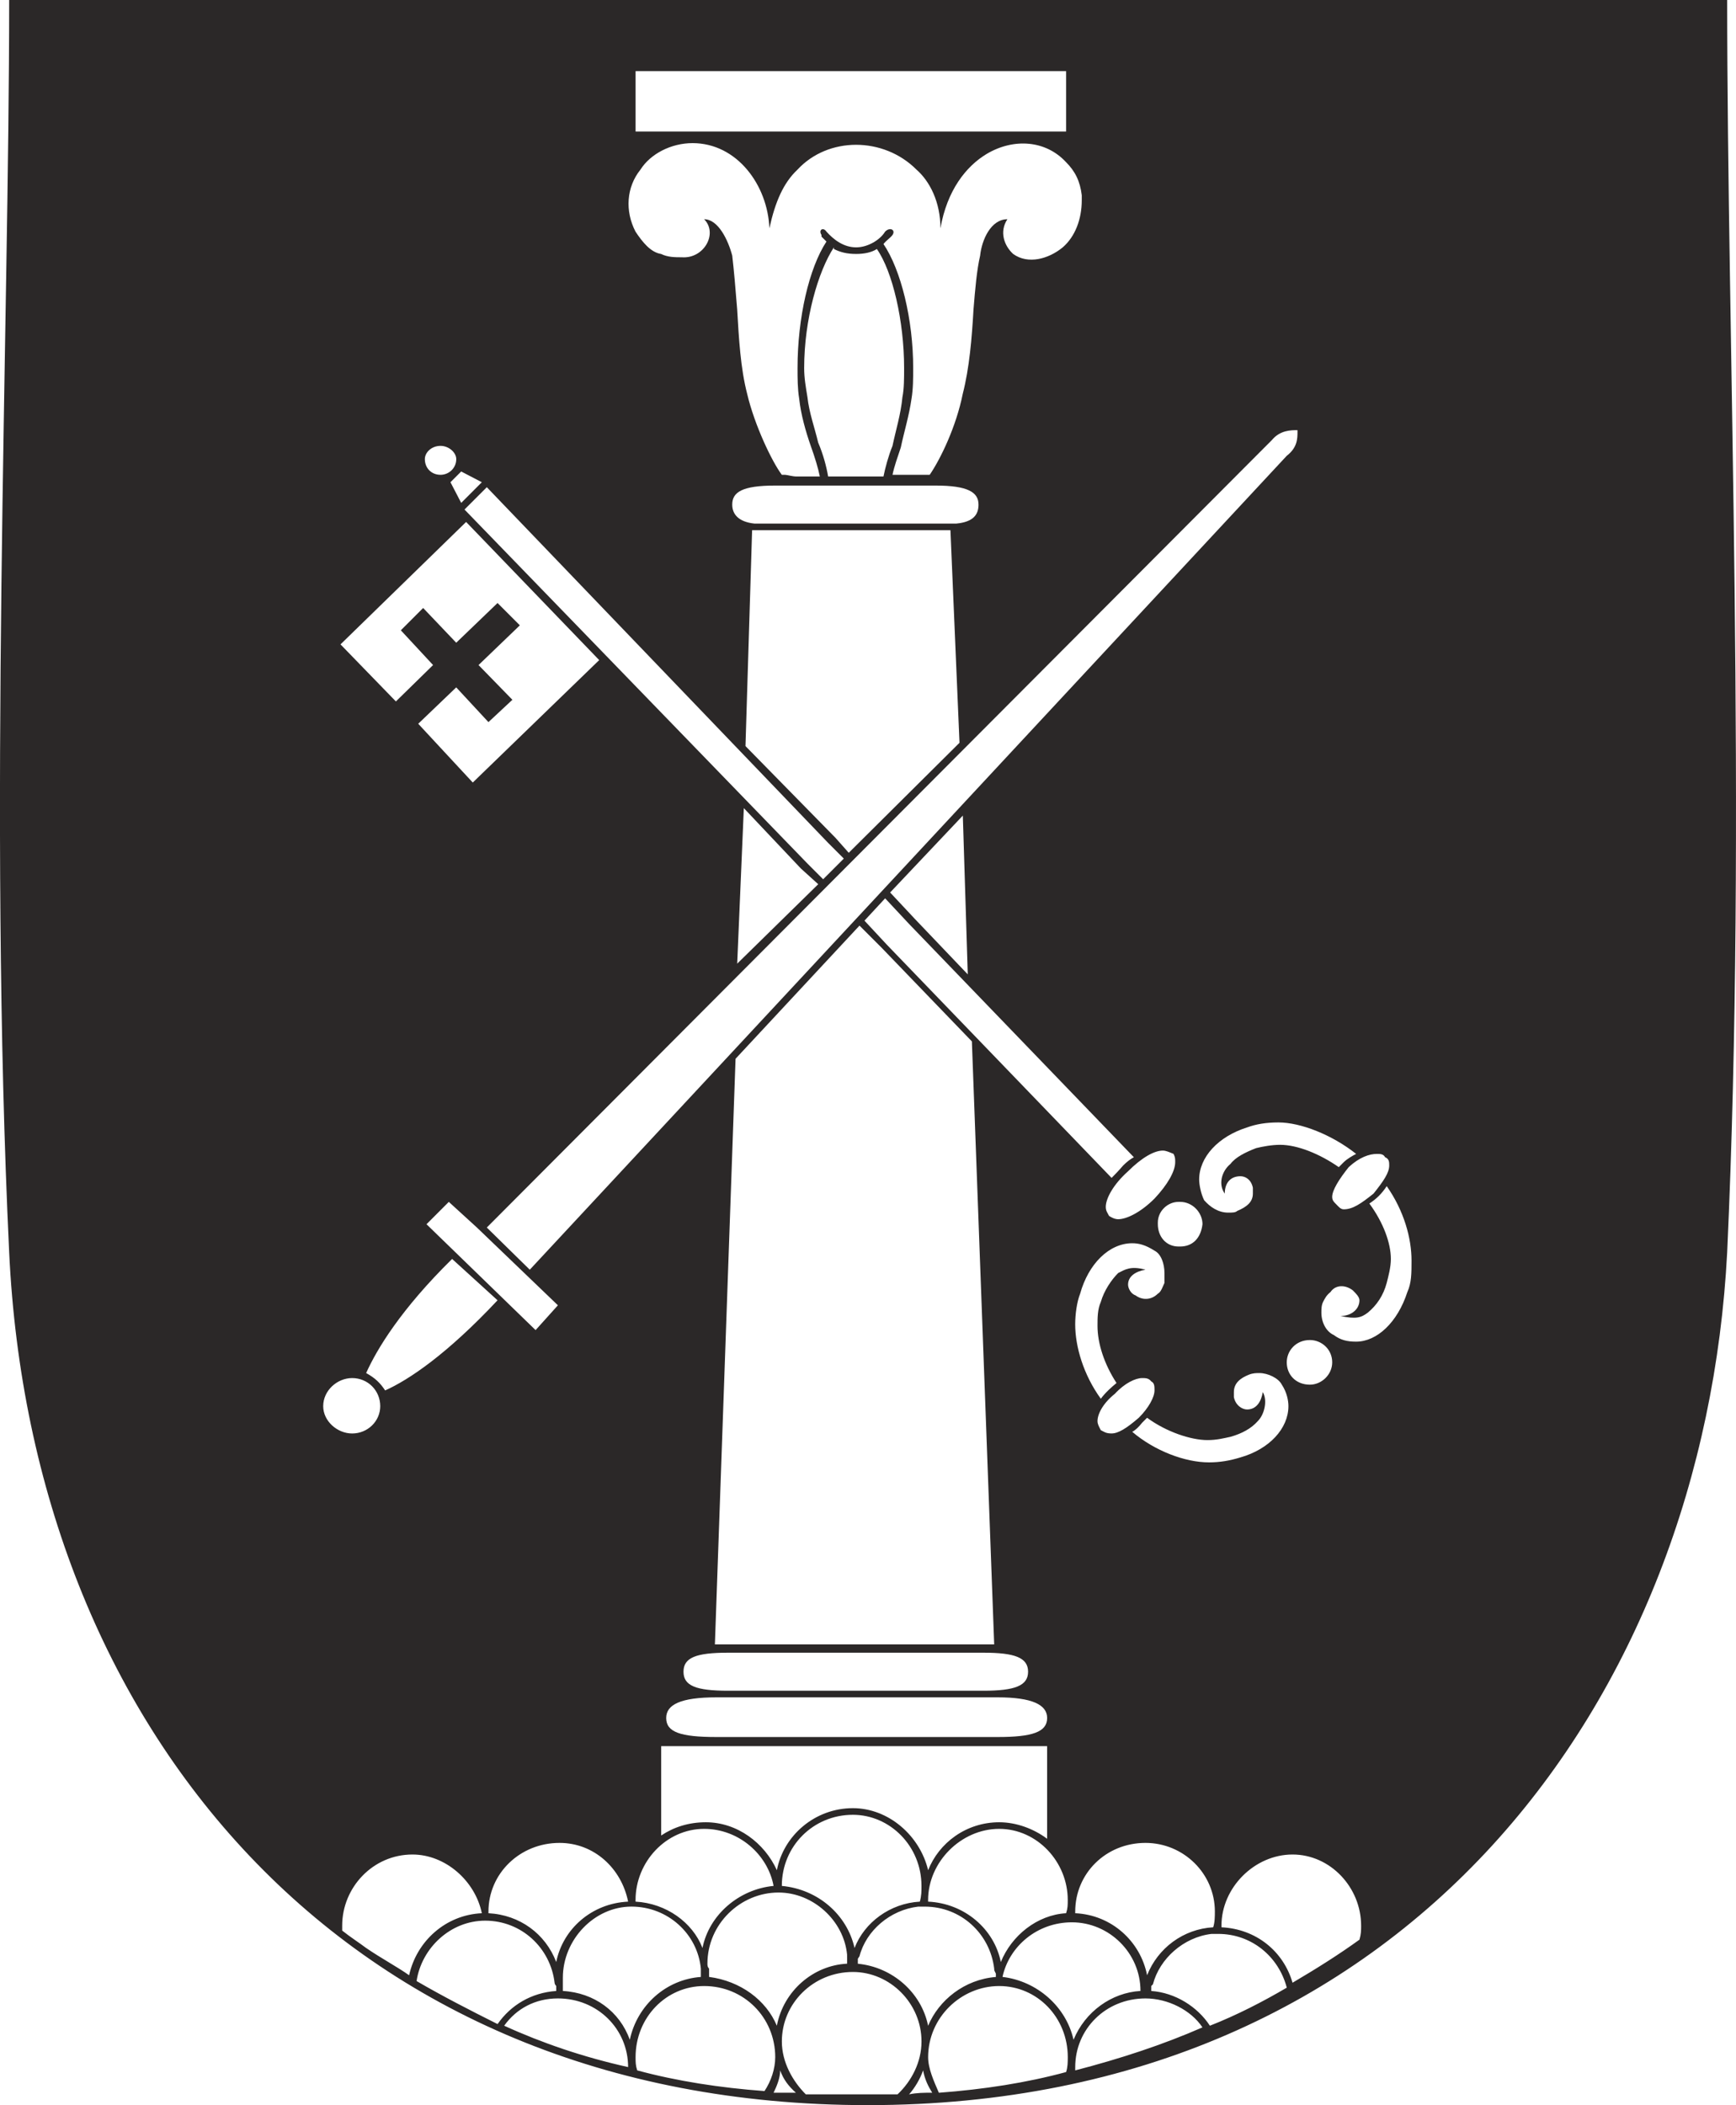 <?xml version="1.0" encoding="iso-8859-1"?>
<!-- Generator: Adobe Illustrator 16.0.0, SVG Export Plug-In . SVG Version: 6.00 Build 0)  -->
<!DOCTYPE svg PUBLIC "-//W3C//DTD SVG 1.0//EN" "http://www.w3.org/TR/2001/REC-SVG-20010904/DTD/svg10.dtd">
<svg version="1.0" id="Layer_1" xmlns="http://www.w3.org/2000/svg" xmlns:xlink="http://www.w3.org/1999/xlink" x="0px" y="0px"
	 width="59.992px" height="72.715px" viewBox="57.747 34.949 59.992 72.715" enable-background="new 57.747 34.949 59.992 72.715"
	 xml:space="preserve">
<g>
	<path fill-rule="evenodd" clip-rule="evenodd" fill="#2B2828" d="M87.735,107.664c-18.163,0-28.899-13.114-29.671-29.457
		c-0.715-14.972,0-32.029,0-43.258h59.37c0,11.686,0.686,28.343,0,43.258C116.636,93.578,106.469,107.664,87.735,107.664
		L87.735,107.664z M88.278,43.378c0.114-0.143,0.229-0.2,0.313-0.314c0.114-0.171-0.085-0.286-0.257-0.114l0,0
		c-0.171,0.286-0.6,0.543-0.999,0.543c-0.429,0-0.771-0.257-1.028-0.543l0,0c-0.114-0.171-0.286-0.057-0.171,0.114
		c0,0.058,0,0.058,0,0.058c0.057,0.057,0.113,0.114,0.171,0.171c-0.6,0.914-0.999,2.628-0.999,4.371c0,0.343,0,0.714,0.057,1.057
		c0.057,0.543,0.229,1.143,0.399,1.629c0.144,0.4,0.257,0.771,0.314,1.057c-0.171,0-0.542,0-0.828,0
		c-0.114,0-0.314-0.057-0.372-0.057h-0.113c-0.343-0.458-0.943-1.714-1.199-2.8c-0.229-0.886-0.286-1.914-0.344-2.914
		c-0.057-0.714-0.113-1.372-0.171-1.857c-0.143-0.542-0.485-1.257-0.971-1.257c0.485,0.485,0,1.371-0.771,1.314
		c-0.229,0-0.486,0-0.715-0.114c-0.371-0.057-0.656-0.428-0.885-0.771c-0.371-0.714-0.314-1.542,0.171-2.143
		c0.343-0.543,1.057-0.915,1.8-0.915c1.541,0,2.598,1.458,2.655,2.943c0.2-0.914,0.485-1.571,0.972-2.028
		c1.057-1.143,2.97-1.143,4.111,0c0.457,0.4,0.828,1.114,0.828,2.028l0,0c0.229-1.314,0.886-2.143,1.6-2.571
		c0.914-0.543,2.027-0.486,2.741,0.286c0.314,0.314,0.485,0.657,0.543,1.143c0,0.057,0,0.114,0,0.171
		c0,0.657-0.229,1.257-0.657,1.628c-0.485,0.4-1.199,0.6-1.713,0.229c-0.314-0.286-0.485-0.771-0.2-1.2
		c-0.571,0-0.886,0.714-0.942,1.257c-0.114,0.486-0.171,1.143-0.229,1.857c-0.057,1-0.143,2.028-0.371,2.914
		c-0.229,1.143-0.771,2.257-1.143,2.8c-0.171,0-0.514,0-0.828,0c-0.171,0-0.285,0-0.399,0h-0.058c0.058-0.286,0.172-0.6,0.286-0.943
		c0.114-0.543,0.285-1.086,0.371-1.686c0.057-0.343,0.057-0.714,0.057-1.057C89.306,45.978,88.878,44.264,88.278,43.378
		L88.278,43.378z M96.074,76.949c-0.058-0.114-0.114-0.171-0.114-0.314c0-0.285,0.257-0.771,0.771-1.229
		c0.486-0.485,0.914-0.714,1.2-0.714c0.114,0,0.229,0.057,0.371,0.114c0.057,0.114,0.057,0.171,0.057,0.285
		c0,0.314-0.257,0.771-0.714,1.258c-0.485,0.485-0.971,0.714-1.256,0.714C96.274,77.063,96.16,77.007,96.074,76.949L96.074,76.949z
		 M73.257,76.464l0.971,0.886l2.799,2.686l-0.771,0.857l-3.77-3.657L73.257,76.464z M76.055,78.807L74.57,77.35l27.13-27.2
		c0.285-0.343,0.656-0.343,0.885-0.343v0.057c0,0.229,0,0.543-0.371,0.829L76.055,78.807z M87.621,66.75l0.714-0.771l0.828,0.886
		l7.768,8.057c-0.114,0.057-0.257,0.171-0.371,0.286c-0.171,0.199-0.285,0.313-0.399,0.428l-7.768-8.057L87.621,66.75z
		 M86.907,64.606l-0.714,0.714l-0.543-0.543L73.799,52.549l0.771-0.771l11.795,12.286L86.907,64.606z M89.163,107.292
		c0.2-0.229,0.371-0.514,0.485-0.828c0.058,0.314,0.172,0.543,0.314,0.771C89.706,107.235,89.42,107.235,89.163,107.292
		L89.163,107.292z M84.48,107.235c0.113-0.229,0.228-0.515,0.228-0.771c0.114,0.314,0.286,0.543,0.543,0.771
		C84.994,107.235,84.708,107.235,84.48,107.235L84.48,107.235z M79.453,106.35c-1.541-0.343-2.969-0.829-4.283-1.429
		c0.429-0.6,1.086-0.943,1.856-0.943C78.396,103.978,79.453,105.035,79.453,106.35L79.453,106.35z M99.301,104.978
		c-1.37,0.601-2.855,1.086-4.397,1.486c0-0.058,0-0.058,0-0.114c0-1.314,1.057-2.372,2.428-2.372
		C98.102,103.978,98.901,104.378,99.301,104.978L99.301,104.978z M99.558,104.921c-0.428-0.657-1.199-1.143-2.027-1.2
		c0-0.057,0-0.114,0-0.171l0.058-0.058c0.229-0.886,1.057-1.629,2.027-1.743c0.114,0,0.171,0,0.229,0
		c1.143,0,2.085,0.771,2.37,1.857C101.386,104.092,100.5,104.55,99.558,104.921L99.558,104.921z M72.143,103.378
		c0.172-1.143,1.172-2.086,2.371-2.086c1.256,0,2.256,0.943,2.398,2.144c0,0,0,0.057,0.057,0.114c0,0.057,0,0.057,0,0.114
		c0,0,0,0,0,0.057l0,0c-0.856,0.058-1.57,0.486-2.027,1.143C73.971,104.378,73.028,103.893,72.143,103.378L72.143,103.378z
		 M94.589,106.521c-1.37,0.372-2.855,0.601-4.397,0.715c-0.172-0.4-0.371-0.829-0.371-1.229c0-1.372,1.142-2.457,2.456-2.457
		c1.313,0,2.37,1.085,2.37,2.457C94.646,106.178,94.646,106.35,94.589,106.521L94.589,106.521z M84.166,107.178
		c-1.543-0.114-3.027-0.343-4.398-0.714c-0.057-0.172-0.057-0.286-0.057-0.457c0-1.372,1.057-2.457,2.37-2.457
		c1.37,0,2.456,1.085,2.456,2.457C84.537,106.406,84.395,106.835,84.166,107.178L84.166,107.178z M87.449,102.521
		c0.229-0.886,1.058-1.6,2.028-1.714c0.057,0,0.171,0,0.229,0c1.256,0,2.256,0.942,2.398,2.143c0,0.058,0,0.058,0.058,0.172
		c0,0,0,0,0,0.057v0.058l0,0c-1.086,0.086-1.971,0.8-2.342,1.686c-0.229-1.143-1.229-2.028-2.428-2.143c0-0.058,0-0.114,0-0.172
		L87.449,102.521L87.449,102.521z M79.453,100.635c-1.256,0.058-2.256,0.943-2.484,2.086c-0.371-0.972-1.256-1.629-2.342-1.686
		v-0.058c0-1.313,1.086-2.371,2.457-2.371C78.283,98.606,79.225,99.492,79.453,100.635L79.453,100.635z M92.391,103.235
		c0.229-1.058,1.199-1.886,2.398-1.886c1.285,0,2.37,1.057,2.37,2.371c-0.999,0.058-1.913,0.715-2.313,1.686
		C94.589,104.264,93.59,103.378,92.391,103.235L92.391,103.235z M84.48,100.092c-1.2,0.115-2.229,1-2.457,2.144
		c-0.342-0.886-1.256-1.543-2.313-1.601c0-0.057,0-0.057,0-0.057c0-1.314,1.057-2.457,2.37-2.457
		C83.28,98.121,84.279,99.007,84.48,100.092L84.48,100.092z M69.572,101.635v-0.171c0-1.314,1.057-2.457,2.428-2.457
		c1.143,0,2.17,0.914,2.398,2.028c-1.256,0.057-2.256,0.972-2.513,2.143c-0.399-0.285-0.942-0.571-1.485-0.942
		C70.172,102.063,69.858,101.863,69.572,101.635L69.572,101.635z M88.764,107.292c-0.485,0-0.972,0-1.428,0c-0.6,0-1.143,0-1.742,0
		c-0.457-0.457-0.828-1.114-0.828-1.828c0-1.314,1.085-2.4,2.455-2.4c1.286,0,2.371,1.086,2.371,2.4
		C89.592,106.178,89.249,106.835,88.764,107.292L88.764,107.292z M102.414,103.436c-0.314-1.086-1.257-1.857-2.456-1.915
		c0-0.057,0-0.057,0-0.057c0-1.314,1.143-2.457,2.456-2.457s2.37,1.143,2.37,2.457c0,0.171,0,0.285-0.058,0.485
		C104.013,102.464,103.242,102.949,102.414,103.436L102.414,103.436z M87.021,102.606c0,0.058,0,0.058,0,0.114c0,0,0,0,0,0.058l0,0
		c-1.171,0.057-2.199,0.942-2.428,2.143c-0.371-0.886-1.256-1.543-2.342-1.686c0-0.058,0-0.114,0-0.229c0-0.058,0-0.058,0-0.058
		c-0.057-0.057-0.057-0.114-0.057-0.171c0-1.372,1.143-2.457,2.456-2.457c1.199,0,2.256,0.971,2.37,2.143
		C87.021,102.521,87.021,102.521,87.021,102.606L87.021,102.606z M81.967,103.121c0,0,0,0,0,0.057v0.058l0,0
		c-1.199,0.086-2.199,0.972-2.456,2.171c-0.343-0.971-1.228-1.628-2.313-1.686c0-0.057,0-0.171,0-0.229v-0.057
		c0-0.058,0-0.114,0-0.172c0-1.314,1.086-2.457,2.371-2.457c1.256,0,2.284,0.942,2.398,2.143
		C81.967,103.007,81.967,103.007,81.967,103.121L81.967,103.121z M99.672,101.521c-1.027,0.058-1.913,0.715-2.284,1.657
		c-0.229-1.171-1.228-2.086-2.484-2.143v-0.058c0-1.313,1.057-2.371,2.428-2.371c1.313,0,2.398,1.058,2.398,2.371
		C99.729,101.149,99.729,101.35,99.672,101.521L99.672,101.521z M94.589,101.035c-0.999,0.057-1.885,0.771-2.256,1.686
		c-0.229-1.143-1.257-2.028-2.513-2.086c0-0.057,0-0.057,0-0.057c0-1.314,1.142-2.457,2.456-2.457c1.313,0,2.37,1.143,2.37,2.457
		C94.646,100.749,94.646,100.863,94.589,101.035L94.589,101.035z M89.534,100.635c-1.027,0.058-1.913,0.715-2.256,1.601
		c-0.257-1.144-1.257-2.028-2.513-2.144l0,0c0-1.371,1.085-2.457,2.455-2.457c1.286,0,2.371,1.086,2.371,2.457
		C89.592,100.264,89.592,100.436,89.534,100.635L89.534,100.635z M74.398,51.606l-0.713,0.714l-0.371-0.714
		c0.143-0.143,0.256-0.257,0.371-0.371L74.398,51.606z M72.971,51.35c-0.313,0-0.542-0.229-0.542-0.543
		c0-0.229,0.229-0.457,0.542-0.457c0.286,0,0.543,0.229,0.543,0.457C73.514,51.121,73.257,51.35,72.971,51.35L72.971,51.35z
		 M97.759,77.178c0-0.399,0.343-0.714,0.714-0.714h0.058c0.428,0,0.771,0.371,0.771,0.771l0,0c-0.057,0.485-0.343,0.771-0.771,0.771
		h-0.058c-0.428,0-0.714-0.343-0.714-0.771V77.178z M103.014,82.778c-0.485,0-0.8-0.343-0.8-0.771c0-0.4,0.314-0.771,0.8-0.771
		c0.399,0,0.771,0.314,0.771,0.771C103.784,82.436,103.413,82.778,103.014,82.778L103.014,82.778z M69.916,84.464
		c-0.515,0-1-0.429-1-0.943c0-0.543,0.485-0.971,1-0.971c0.542,0,0.971,0.428,0.971,0.971
		C70.887,84.035,70.458,84.464,69.916,84.464L69.916,84.464z M97.53,82.664c0.114,0.057,0.114,0.171,0.114,0.313
		c0,0.229-0.199,0.601-0.542,0.943c-0.429,0.371-0.714,0.543-0.942,0.543c-0.2,0-0.258-0.058-0.372-0.114
		c-0.057-0.114-0.114-0.2-0.114-0.314c0-0.229,0.172-0.6,0.601-0.943c0.342-0.371,0.714-0.542,0.942-0.542
		C97.331,82.55,97.445,82.55,97.53,82.664L97.53,82.664z M103.898,76.521c-0.057-0.057-0.114-0.114-0.114-0.229
		c0-0.229,0.229-0.6,0.571-1.028c0.371-0.343,0.714-0.457,0.972-0.457c0.114,0,0.228,0,0.285,0.114
		c0.143,0.057,0.143,0.171,0.143,0.286c0,0.257-0.2,0.542-0.542,0.971c-0.429,0.343-0.715,0.543-1.028,0.543
		C104.07,76.721,104.013,76.635,103.898,76.521L103.898,76.521z M105.669,75.921c0.601,0.857,0.857,1.8,0.857,2.571
		c0,0.429,0,0.771-0.144,1.086c-0.342,1.057-1.056,1.714-1.771,1.714c-0.313,0-0.542-0.057-0.771-0.229
		c-0.257-0.114-0.429-0.429-0.429-0.771c0-0.114,0-0.257,0.058-0.371c0.057-0.114,0.114-0.229,0.257-0.343
		c0.171-0.257,0.514-0.257,0.771-0.058c0.114,0.114,0.229,0.229,0.229,0.343c0,0.314-0.285,0.543-0.656,0.543
		c0.542,0.114,0.714,0.058,0.942-0.114c0.314-0.257,0.542-0.6,0.656-1.028c0.058-0.229,0.144-0.543,0.144-0.828
		c0-0.543-0.258-1.258-0.743-1.915C105.327,76.35,105.498,76.178,105.669,75.921L105.669,75.921z M95.788,83.264
		c-0.6-0.828-0.885-1.8-0.885-2.571c0-0.343,0.057-0.771,0.171-1.058c0.286-1.028,1-1.742,1.8-1.742
		c0.229,0,0.457,0.057,0.771,0.257c0.229,0.114,0.343,0.457,0.343,0.771c0,0.114,0,0.229,0,0.343
		c-0.057,0.114-0.114,0.314-0.229,0.371c-0.229,0.229-0.542,0.229-0.771,0.058c-0.172-0.058-0.258-0.257-0.258-0.371
		c0-0.286,0.258-0.458,0.601-0.515c-0.515-0.143-0.715,0-0.942,0.114c-0.229,0.229-0.486,0.6-0.601,1
		c-0.114,0.257-0.114,0.543-0.114,0.828c0,0.601,0.229,1.314,0.657,1.972C96.16,82.863,95.96,83.035,95.788,83.264L95.788,83.264z
		 M74.941,79.863c-1.742,1.857-3.056,2.743-3.884,3.114c-0.171-0.257-0.343-0.428-0.657-0.6c0.372-0.828,1.2-2.2,2.971-3.942
		L74.941,79.863z M96.874,84.406c0.114-0.057,0.229-0.171,0.343-0.314c0.057-0.057,0.114-0.114,0.171-0.171
		c0.657,0.485,1.514,0.771,2.085,0.771c0.313,0,0.542-0.058,0.8-0.114c0.399-0.114,0.714-0.286,0.942-0.543
		c0.229-0.229,0.342-0.714,0.171-1c-0.057,0.343-0.229,0.6-0.543,0.6c-0.171,0-0.399-0.143-0.456-0.428c0-0.058,0-0.115,0-0.172
		c0-0.314,0.228-0.485,0.514-0.6c0.143-0.058,0.257-0.058,0.371-0.058c0.285,0,0.657,0.172,0.771,0.4
		c0.171,0.257,0.229,0.543,0.229,0.742c0,0.771-0.657,1.486-1.657,1.771c-0.371,0.114-0.714,0.172-1.085,0.172
		C98.701,85.464,97.645,85.063,96.874,84.406L96.874,84.406z M104.612,74.807c-0.114,0.057-0.313,0.171-0.428,0.285
		c-0.058,0.058-0.114,0.115-0.172,0.172c-0.656-0.457-1.428-0.771-2.027-0.771c-0.285,0-0.6,0.058-0.828,0.114
		c-0.371,0.143-0.714,0.314-0.885,0.543c-0.314,0.257-0.429,0.714-0.2,1.028c0-0.371,0.2-0.6,0.542-0.6
		c0.172,0,0.372,0.114,0.429,0.399c0,0.086,0,0.144,0,0.2c0,0.286-0.2,0.457-0.543,0.601c-0.057,0.057-0.171,0.057-0.313,0.057
		c-0.343,0-0.629-0.2-0.828-0.429c-0.114-0.229-0.172-0.543-0.172-0.714c0-0.771,0.657-1.485,1.656-1.8
		c0.314-0.114,0.657-0.172,1.086-0.172C102.699,73.721,103.784,74.149,104.612,74.807L104.612,74.807z M91.02,63.121l0.171,5.485
		l-1.827-1.914l-0.856-0.915L91.02,63.121z M83.223,68.235l0.229-5.372l1.971,2.085l0.6,0.543L83.223,68.235z M90.905,60.606
		l-3.827,3.8l-0.457-0.515l-3.112-3.171l0.229-7.457h6.854L90.905,60.606z M83.166,71.521l4.283-4.6l0.771,0.771l3.113,3.229
		l0.771,20.828h-9.652L83.166,71.521z M88.278,51.407h-1.913c-0.058-0.343-0.172-0.771-0.344-1.171
		c-0.113-0.486-0.313-1.029-0.371-1.572c-0.057-0.343-0.113-0.657-0.113-1c0-1.686,0.484-3.343,1.027-4.171c0,0,0,0,0,0.057
		c0.229,0.114,0.457,0.171,0.771,0.171c0.285,0,0.542-0.057,0.714-0.171c0.542,0.771,0.942,2.486,0.942,4.114
		c0,0.343,0,0.714-0.058,1c-0.057,0.6-0.229,1.143-0.343,1.686C88.449,50.692,88.335,51.121,88.278,51.407L88.278,51.407z
		 M90.077,51.721c1.113,0,1.485,0.229,1.485,0.657c0,0.343-0.172,0.6-0.771,0.657h-6.969c-0.542-0.057-0.771-0.314-0.771-0.657
		c0-0.429,0.343-0.657,1.485-0.657H90.077z M78.454,57.75l-4.369,4.229L72.2,59.949l1.313-1.257l1.113,1.2l0.828-0.771l-1.17-1.2
		l1.428-1.372l-0.771-0.771l-1.428,1.372l-1.143-1.2l-0.771,0.771l1.114,1.2l-1.285,1.257l-1.914-1.971l4.341-4.229L78.454,57.75z
		 M91.733,93.35h-8.824c-1.114,0-1.542-0.172-1.542-0.657s0.428-0.657,1.542-0.657c0.714,0,4.427,0,4.427,0s3.626,0,4.397,0
		c1.085,0,1.542,0.172,1.542,0.657S92.818,93.35,91.733,93.35L91.733,93.35z M82.681,93.578c0.058,0,0.114,0,0.229,0h8.824
		c0.057,0,0.114,0,0.229,0c0.086,0,0.2,0,0.257,0c1.199,0,1.714,0.257,1.714,0.714c0,0.486-0.515,0.657-1.714,0.657
		c-0.828,0-4.883,0-4.883,0s-4.056,0-4.826,0c-1.257,0-1.742-0.171-1.742-0.657c0-0.457,0.485-0.714,1.742-0.714
		C82.51,93.578,82.566,93.578,82.681,93.578L82.681,93.578z M93.933,98.464c-0.457-0.343-1.057-0.571-1.656-0.571
		c-1.143,0-2.085,0.714-2.456,1.657c-0.286-1.2-1.371-2.144-2.6-2.144c-1.313,0-2.398,0.943-2.627,2.144
		c-0.428-0.943-1.371-1.657-2.455-1.657c-0.6,0-1.114,0.171-1.543,0.457v-3.086h13.337V98.464L93.933,98.464z M87.136,39.492h-7.425
		v-2.085h14.878v2.085H87.136z"/>
</g>
</svg>
